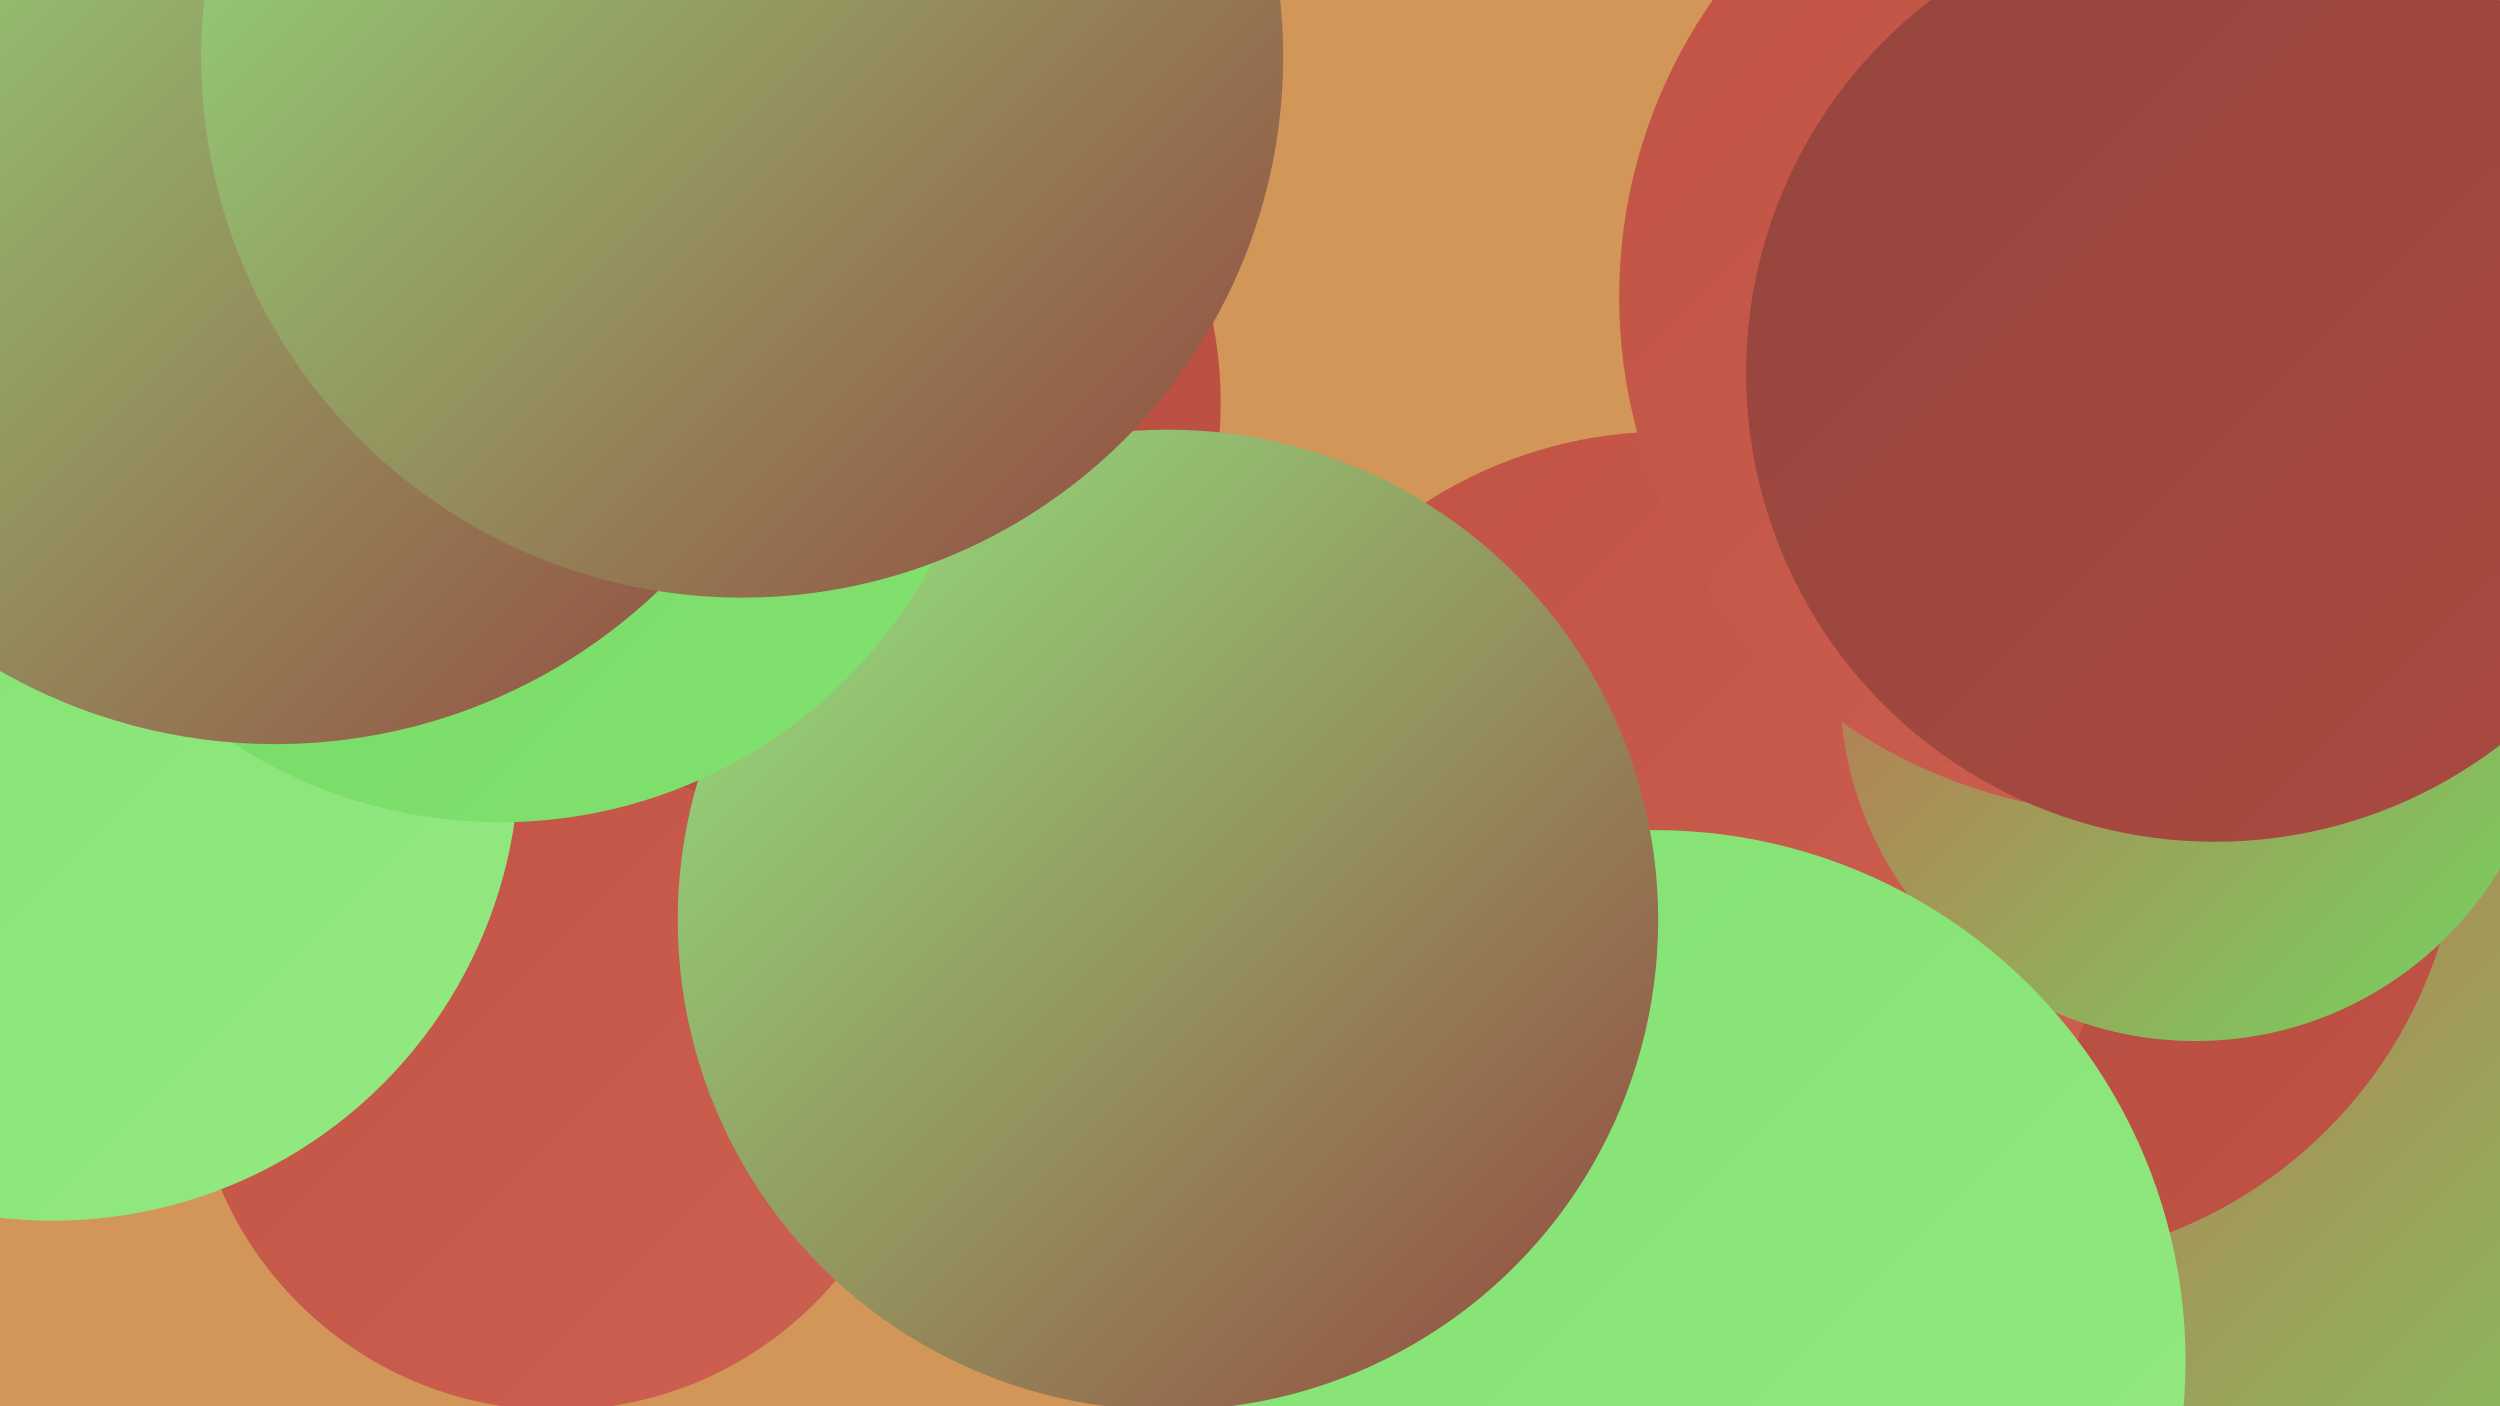 <?xml version="1.0" encoding="UTF-8"?><svg width="1280" height="720" xmlns="http://www.w3.org/2000/svg"><defs><linearGradient id="grad0" x1="0%" y1="0%" x2="100%" y2="100%"><stop offset="0%" style="stop-color:#94453e;stop-opacity:1" /><stop offset="100%" style="stop-color:#ab4a40;stop-opacity:1" /></linearGradient><linearGradient id="grad1" x1="0%" y1="0%" x2="100%" y2="100%"><stop offset="0%" style="stop-color:#ab4a40;stop-opacity:1" /><stop offset="100%" style="stop-color:#c15244;stop-opacity:1" /></linearGradient><linearGradient id="grad2" x1="0%" y1="0%" x2="100%" y2="100%"><stop offset="0%" style="stop-color:#c15244;stop-opacity:1" /><stop offset="100%" style="stop-color:#cd6151;stop-opacity:1" /></linearGradient><linearGradient id="grad3" x1="0%" y1="0%" x2="100%" y2="100%"><stop offset="0%" style="stop-color:#cd6151;stop-opacity:1" /><stop offset="100%" style="stop-color:#71d860;stop-opacity:1" /></linearGradient><linearGradient id="grad4" x1="0%" y1="0%" x2="100%" y2="100%"><stop offset="0%" style="stop-color:#71d860;stop-opacity:1" /><stop offset="100%" style="stop-color:#82e170;stop-opacity:1" /></linearGradient><linearGradient id="grad5" x1="0%" y1="0%" x2="100%" y2="100%"><stop offset="0%" style="stop-color:#82e170;stop-opacity:1" /><stop offset="100%" style="stop-color:#93e982;stop-opacity:1" /></linearGradient><linearGradient id="grad6" x1="0%" y1="0%" x2="100%" y2="100%"><stop offset="0%" style="stop-color:#93e982;stop-opacity:1" /><stop offset="100%" style="stop-color:#94453e;stop-opacity:1" /></linearGradient></defs><rect width="1280" height="720" fill="#d39659" /><circle cx="1132" cy="404" r="280" fill="url(#grad0)" /><circle cx="1112" cy="522" r="201" fill="url(#grad1)" /><circle cx="285" cy="535" r="187" fill="url(#grad2)" /><circle cx="417" cy="206" r="208" fill="url(#grad1)" /><circle cx="870" cy="559" r="227" fill="url(#grad0)" /><circle cx="1233" cy="712" r="186" fill="url(#grad6)" /><circle cx="1240" cy="550" r="258" fill="url(#grad3)" /><circle cx="1026" cy="413" r="234" fill="url(#grad1)" /><circle cx="853" cy="448" r="227" fill="url(#grad2)" /><circle cx="1124" cy="351" r="182" fill="url(#grad3)" /><circle cx="289" cy="105" r="233" fill="url(#grad6)" /><circle cx="1184" cy="57" r="271" fill="url(#grad3)" /><circle cx="847" cy="697" r="272" fill="url(#grad5)" /><circle cx="27" cy="386" r="239" fill="url(#grad5)" /><circle cx="598" cy="471" r="251" fill="url(#grad6)" /><circle cx="256" cy="170" r="251" fill="url(#grad4)" /><circle cx="1094" cy="152" r="265" fill="url(#grad2)" /><circle cx="141" cy="97" r="284" fill="url(#grad6)" /><circle cx="380" cy="29" r="277" fill="url(#grad6)" /><circle cx="1134" cy="191" r="240" fill="url(#grad0)" /></svg>